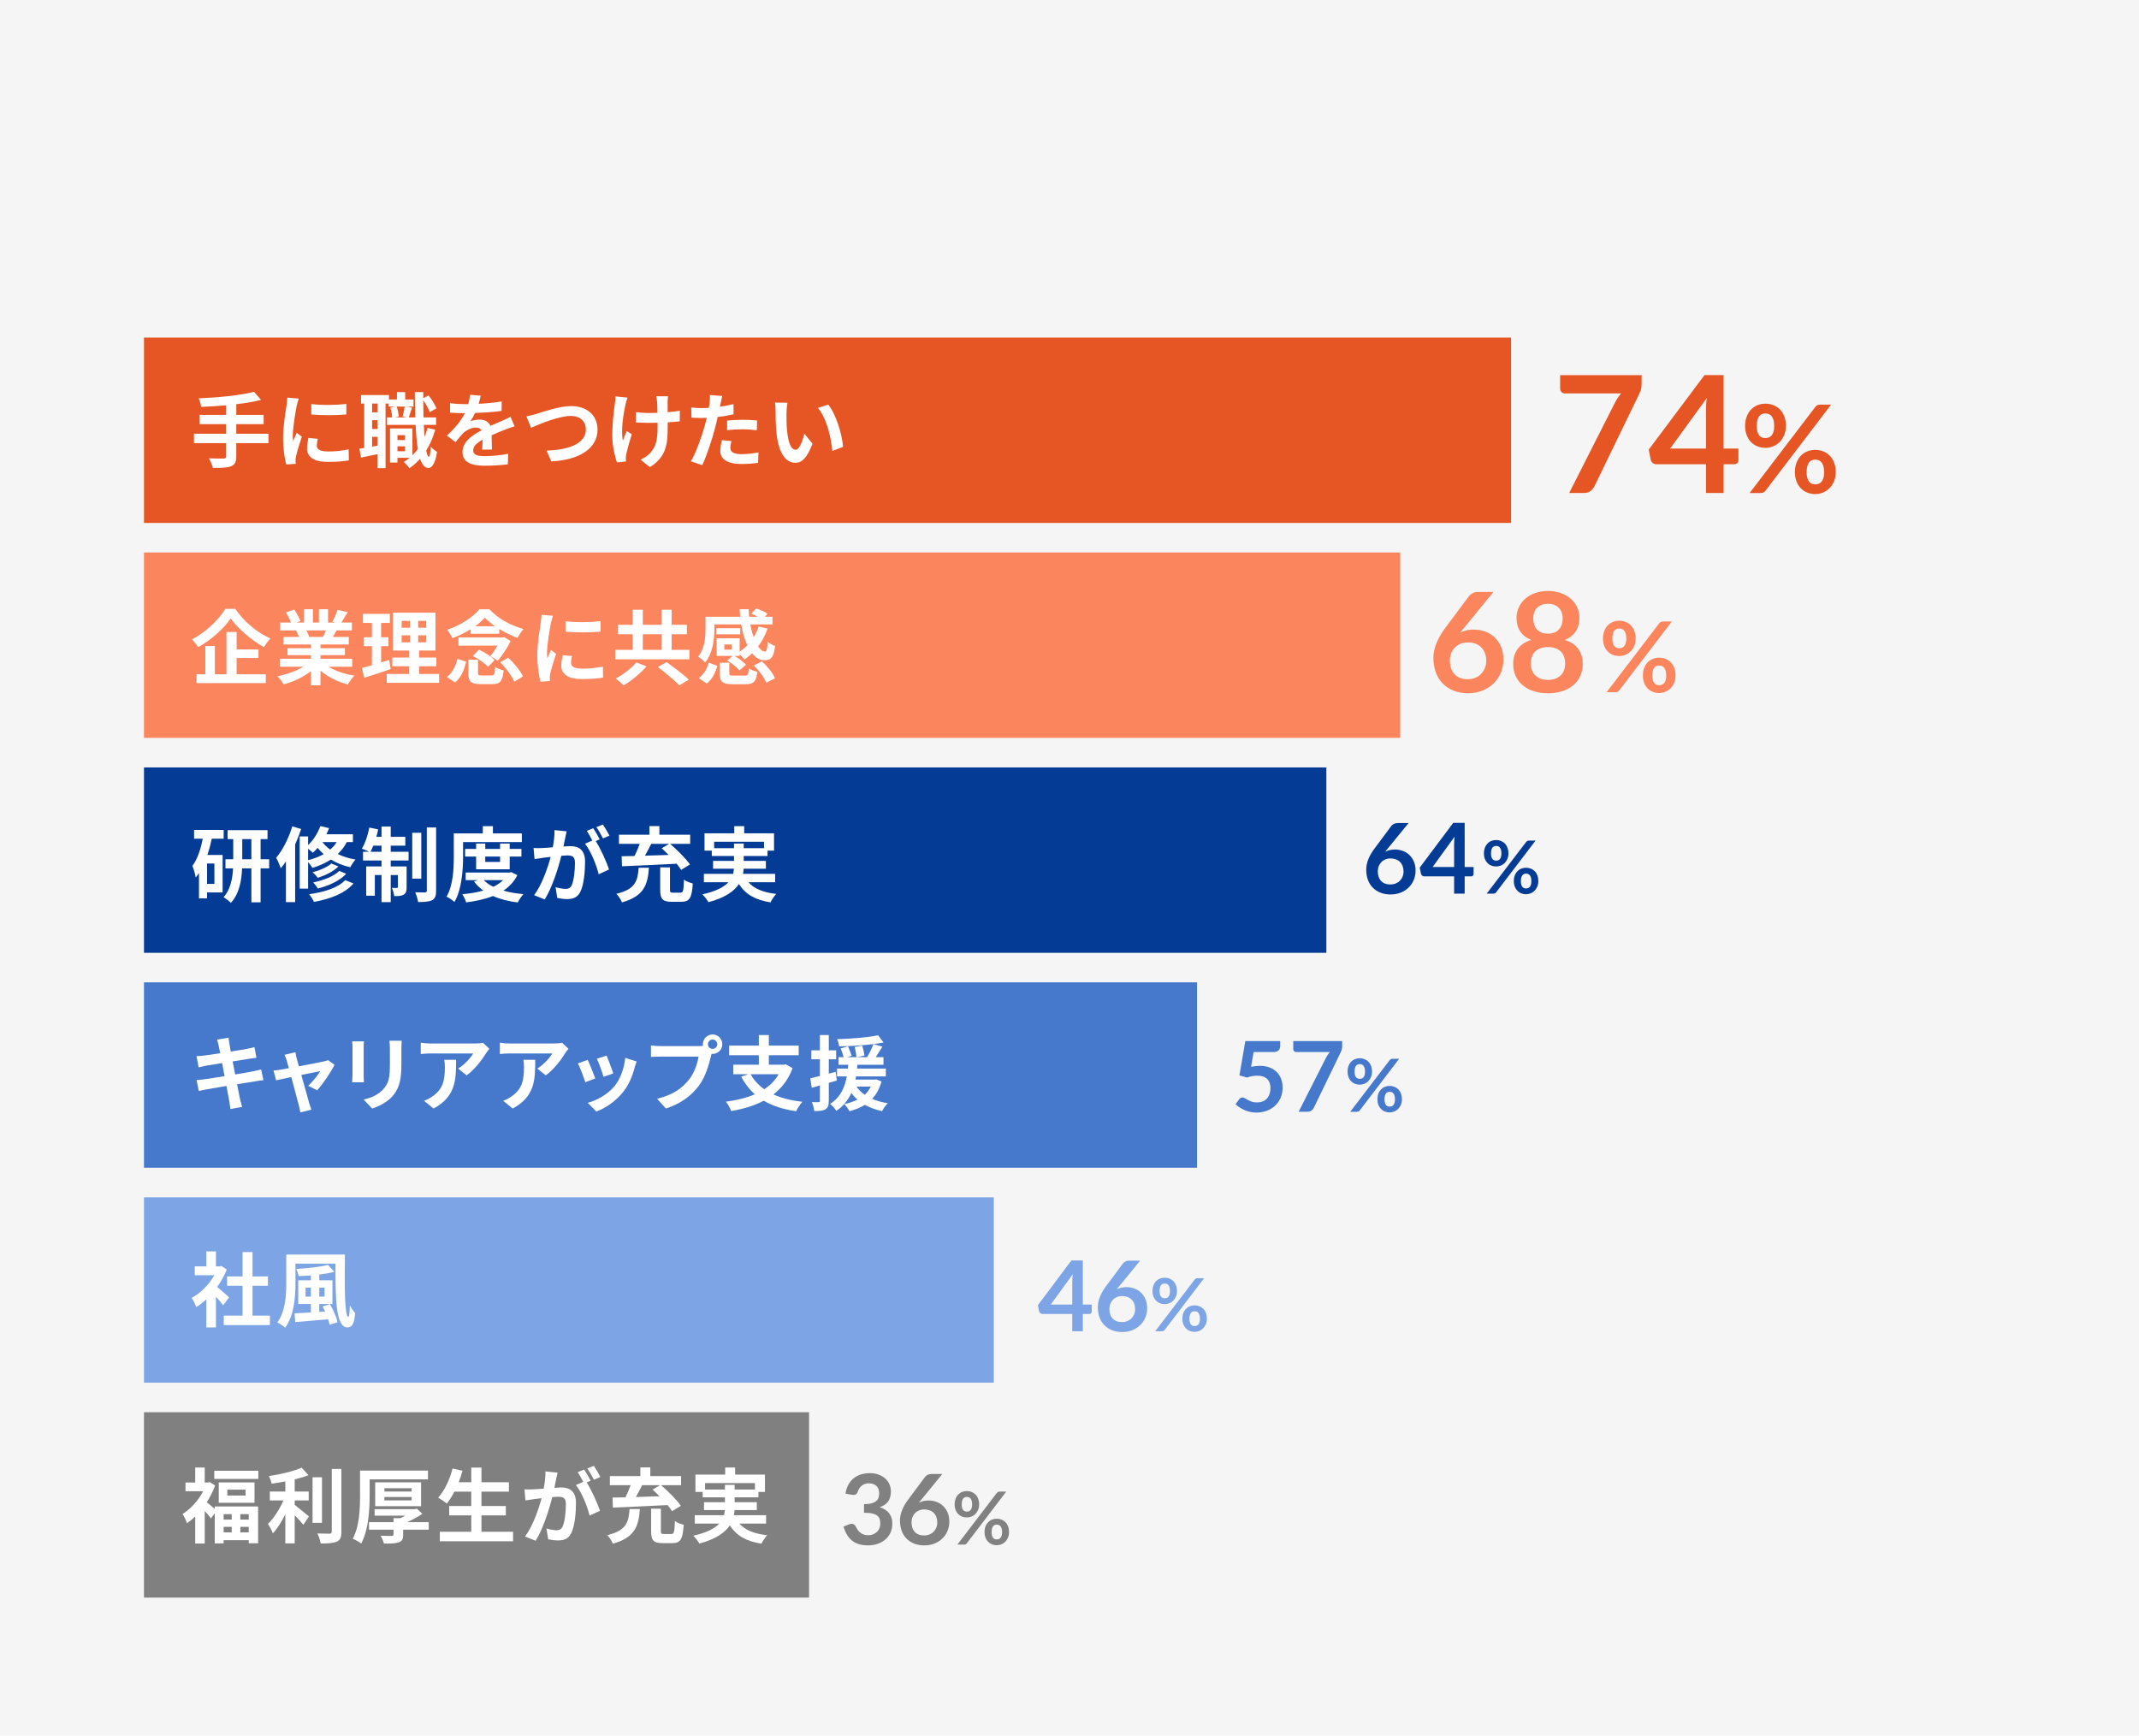 <?xml version="1.0" encoding="UTF-8"?><svg id="_レイヤー_2" xmlns="http://www.w3.org/2000/svg" viewBox="0 0 525 426"><defs><style>.cls-1,.cls-2,.cls-3{isolation:isolate;}.cls-1,.cls-3{opacity:.6;}.cls-1,.cls-4,.cls-5,.cls-6,.cls-7,.cls-8,.cls-9,.cls-10,.cls-11{stroke-width:0px;}.cls-1,.cls-7{fill:#333;}.cls-4{fill:#e65624;}.cls-5{fill:#f5f5f5;}.cls-6{fill:#4679cc;}.cls-8{fill:#fff;}.cls-9{fill:#043b95;}.cls-10{fill:#fb855d;}.cls-11{fill:#7da5e5;}</style></defs><g id="_レイヤー_1-2"><g id="_グループ_1771"><rect id="_長方形_16284" class="cls-5" width="525" height="426"/><rect class="cls-1" x="35.34" y="346.62" width="163.24" height="45.5"/><rect class="cls-11" x="35.34" y="293.87" width="208.58" height="45.5"/><rect class="cls-6" x="35.34" y="241.11" width="258.46" height="45.5"/><rect class="cls-9" x="35.34" y="188.36" width="290.2" height="45.5"/><rect class="cls-10" x="35.34" y="135.6" width="308.33" height="45.5"/><rect class="cls-4" x="35.34" y="82.85" width="335.54" height="45.5"/><g id="_グループ_1689"><g class="cls-2"><g class="cls-2"><path class="cls-4" d="m402.92,92.08v2.14c0,.64-.07,1.16-.21,1.55-.14.39-.28.72-.41.99l-10.94,22.56c-.23.47-.55.86-.96,1.19-.41.33-.97.49-1.68.49h-3.58l11.2-22.1c.47-.91.99-1.69,1.56-2.34h-13.84c-.31,0-.57-.11-.8-.34-.23-.23-.34-.49-.34-.8v-3.34h20Z"/><path class="cls-4" d="m423.04,110.1h3.64v2.86c0,.27-.09.5-.26.69-.17.19-.43.29-.76.29h-2.62v7.06h-4.32v-7.06h-12.2c-.33,0-.63-.1-.88-.31-.25-.21-.41-.46-.48-.77l-.5-2.5,13.7-18.3h4.68v18.04Zm-4.32-9.46c0-.43.01-.89.04-1.38.03-.49.07-1.01.14-1.54l-8.98,12.38h8.8v-9.46Z"/></g><g class="cls-2"><path class="cls-4" d="m438.33,104.56c0,.82-.14,1.56-.41,2.22s-.64,1.22-1.1,1.69-1,.82-1.6,1.07-1.25.38-1.9.38c-.72,0-1.39-.12-2-.38-.61-.25-1.14-.61-1.58-1.07-.45-.46-.79-1.03-1.04-1.69s-.38-1.4-.38-2.22.12-1.6.38-2.28c.25-.68.6-1.25,1.04-1.73.44-.47.97-.83,1.58-1.09.61-.25,1.27-.38,2-.38s1.39.13,2,.38c.61.25,1.15.62,1.6,1.09.45.47.8,1.04,1.05,1.73.25.68.38,1.44.38,2.28Zm7.21-4.67c.12-.15.27-.28.45-.4.18-.12.43-.18.75-.18h2.69l-16.11,21.14c-.12.16-.27.29-.46.4-.19.1-.41.16-.67.16h-2.76l16.11-21.11Zm-10.08,4.67c0-.58-.05-1.06-.17-1.45-.11-.39-.26-.71-.46-.95-.19-.24-.42-.41-.69-.52-.27-.11-.55-.16-.85-.16s-.58.05-.84.16c-.26.1-.48.28-.67.52s-.34.55-.44.95c-.1.39-.16.88-.16,1.45s.05,1.03.16,1.4.25.68.44.91.42.4.67.5c.26.1.54.15.84.15s.58-.05.85-.15.5-.26.69-.5c.2-.23.35-.53.46-.91.11-.38.17-.84.17-1.4Zm15.1,11.34c0,.82-.14,1.56-.41,2.22-.28.66-.64,1.22-1.1,1.69-.46.46-1,.83-1.6,1.08-.61.25-1.25.38-1.91.38-.72,0-1.39-.13-2-.38s-1.14-.62-1.58-1.08c-.44-.46-.79-1.03-1.04-1.69s-.38-1.4-.38-2.22.12-1.6.38-2.28.6-1.25,1.04-1.73c.45-.47.97-.83,1.58-1.09s1.28-.38,2-.38,1.39.13,2,.38c.62.25,1.15.62,1.6,1.09.45.47.8,1.05,1.05,1.73s.38,1.44.38,2.28Zm-2.85,0c0-.58-.06-1.07-.17-1.46-.11-.39-.27-.71-.46-.95s-.43-.41-.69-.52c-.27-.1-.55-.16-.85-.16s-.58.05-.84.16c-.26.11-.48.28-.67.52s-.33.55-.44.95c-.11.39-.17.88-.17,1.46s.05,1.03.17,1.41c.11.38.26.69.44.92.19.23.41.4.67.5.26.1.54.15.84.15s.58-.05.85-.15c.26-.1.5-.26.69-.5.19-.23.35-.53.46-.92.12-.38.17-.85.17-1.41Z"/></g></g><g id="_手に職をつけたい" class="cls-2"><g class="cls-2"><path class="cls-8" d="m65.89,108.77h-7.9v3.26c0,1.42-.36,2.04-1.3,2.42-.96.36-2.4.42-4.44.4-.14-.68-.6-1.72-.98-2.36,1.48.06,3.16.06,3.6.06.46-.02.64-.16.64-.56v-3.22h-7.9v-2.32h7.9v-2.34h-6.54v-2.28h6.54v-2.34c-2.08.18-4.18.3-6.14.38-.06-.62-.36-1.58-.6-2.1,4.82-.2,10.3-.74,13.58-1.6l1.72,1.98c-1.78.46-3.88.8-6.08,1.06v2.62h6.72v2.28h-6.72v2.34h7.9v2.32Z"/><path class="cls-8" d="m72.82,99.61c-.26,1.34-.96,5.34-.96,7.34,0,.38.02.9.08,1.3.3-.68.62-1.38.9-2.04l1.24.98c-.56,1.66-1.22,3.84-1.44,4.9-.06.3-.1.74-.1.94,0,.22.02.54.04.82l-2.32.16c-.4-1.38-.78-3.82-.78-6.54,0-3,.62-6.38.84-7.92.06-.56.18-1.32.2-1.96l2.8.24c-.16.42-.42,1.42-.5,1.78Zm4.94,9.78c0,.88.76,1.42,2.8,1.42,1.78,0,3.26-.16,5.02-.52l.04,2.7c-1.3.24-2.9.38-5.16.38-3.44,0-5.1-1.22-5.1-3.28,0-.78.12-1.58.34-2.6l2.3.22c-.16.66-.24,1.14-.24,1.68Zm7.24-10.24v2.58c-2.46.22-6.08.24-8.6,0v-2.56c2.46.34,6.44.24,8.6-.02Z"/><path class="cls-8" d="m106.83,105.45c-.54,1.92-1.28,3.64-2.22,5.14.18.96.4,1.5.64,1.52.24,0,.4-.92.48-2.5.34.48,1.2,1.1,1.54,1.32-.5,3.24-1.44,3.94-2.12,3.94-.9-.02-1.56-.82-2.04-2.28-.78.9-1.66,1.68-2.62,2.34-.26-.4-.94-1.18-1.36-1.56.5-.3.98-.64,1.42-1h-3v1.16h-1.82v-8.36h5.5v6.58c.48-.46.92-.98,1.32-1.54-.26-1.62-.44-3.62-.54-5.92h-7.02v-1.84h1.26c-.04-.66-.2-1.64-.44-2.38l1.16-.28h-1.58v-.74h-.76v15.84h-1.98v-3.42c-1.42.3-2.84.6-4.04.84l-.4-2.18c.36-.04.76-.1,1.18-.18v-10.9h-.78v-2.08h6.86v1.08h1.96v-1.8h2.02v1.8h2.04v1.74h-1.72l1.36.26c-.3.86-.58,1.76-.8,2.4h1.6c-.06-1.9-.1-4-.12-6.22h2.08v1.5l1.28-.68c.82.98,1.6,2.28,1.94,3.18l-1.64.92c-.28-.8-.92-1.98-1.58-2.92,0,1.48.02,2.88.06,4.22h3.08v1.84h-3c.04,1.06.1,2.04.18,2.94.28-.7.52-1.44.72-2.2l1.9.42Zm-14.18-6.4h-1.32v2.16h1.32v-2.16Zm0,4.08h-1.32v2.16h1.32v-2.16Zm0,6.26v-2.18h-1.32v2.42l1.32-.24Zm4.7-9.6c.3.76.48,1.78.52,2.44l-.9.22h2.86l-1.02-.22c.2-.7.42-1.72.52-2.44h-1.98Zm.2,7.02v1.2h1.84v-1.2h-1.84Zm1.84,3.94v-1.2h-1.84v1.2h1.84Z"/><path class="cls-8" d="m117.48,99.11c1.9-.1,3.9-.28,5.66-.58l-.02,2.32c-1.9.28-4.36.44-6.52.5-.34.74-.74,1.46-1.14,2.04.52-.24,1.6-.4,2.26-.4,1.22,0,2.22.52,2.66,1.54,1.04-.48,1.88-.82,2.7-1.18.78-.34,1.48-.66,2.22-1.04l1,2.32c-.64.18-1.7.58-2.38.84-.9.36-2.04.8-3.26,1.36.02,1.12.06,2.6.08,3.52h-2.4c.06-.6.08-1.56.1-2.44-1.5.86-2.3,1.64-2.3,2.64,0,1.1.94,1.4,2.9,1.4,1.7,0,3.92-.22,5.68-.56l-.08,2.58c-1.32.18-3.78.34-5.66.34-3.14,0-5.46-.76-5.46-3.34s2.4-4.16,4.68-5.34c-.3-.5-.84-.68-1.4-.68-1.12,0-2.36.64-3.12,1.38-.6.6-1.18,1.32-1.86,2.2l-2.14-1.6c2.1-1.94,3.52-3.72,4.42-5.52h-.26c-.82,0-2.28-.04-3.38-.12v-2.34c1.02.16,2.5.24,3.52.24h.96c.22-.8.36-1.58.4-2.3l2.64.22c-.1.5-.24,1.16-.5,2Z"/><path class="cls-8" d="m131.66,101.59c1.54-.48,5.62-1.92,8.54-1.92,3.62,0,6.46,2.08,6.46,5.78,0,4.54-4.32,7.44-11.36,7.8l-1.16-2.66c5.42-.14,9.66-1.7,9.66-5.18,0-1.88-1.3-3.32-3.7-3.32-2.94,0-7.68,2-9.76,2.9l-1.14-2.8c.74-.12,1.74-.4,2.46-.6Z"/><path class="cls-8" d="m153.54,99.21c-.5,2.22-1.2,6.42-.66,8.9.26-.62.62-1.58.96-2.32l1.24.8c-.58,1.72-1.12,3.74-1.36,4.88-.08.3-.12.74-.12.98,0,.2.02.54.04.82l-2.22.22c-.44-1.2-1.14-4-1.14-6.48,0-3.28.4-6.36.64-7.98.1-.56.12-1.24.14-1.74l2.96.3c-.18.48-.38,1.2-.48,1.62Zm10.32-.6v2.56c1.12-.08,2.18-.2,3-.36l-.02,2.6c-.8.1-1.84.18-2.96.24v.84c0,4.72-.36,7.62-4.36,10.16l-2.3-1.82c.76-.34,1.76-.98,2.32-1.6,1.54-1.6,1.86-3.38,1.86-6.76v-.72c-.76.02-1.5.04-2.24.04-.86,0-2.1-.06-3.08-.1v-2.54c.98.14,1.96.22,3.02.22.72,0,1.5-.02,2.26-.04-.02-1.12-.04-2.16-.08-2.7-.04-.5-.14-1.06-.22-1.38h2.9c-.06.44-.08.92-.1,1.36Z"/><path class="cls-8" d="m176.86,99.07c-.04.22-.1.48-.16.76,1.12-.16,2.24-.38,3.34-.64v2.5c-1.2.28-2.56.5-3.9.66-.18.86-.38,1.74-.6,2.56-.72,2.8-2.06,6.88-3.18,9.26l-2.78-.94c1.2-2,2.72-6.2,3.46-9,.14-.54.3-1.1.42-1.68-.46.02-.9.04-1.32.04-.96,0-1.72-.04-2.42-.08l-.06-2.5c1.02.12,1.7.16,2.52.16.58,0,1.18-.02,1.8-.06.08-.44.14-.82.18-1.14.08-.74.12-1.56.06-2.02l3.06.24c-.16.54-.34,1.44-.42,1.88Zm2.4,10.86c0,.88.6,1.54,2.74,1.54,1.34,0,2.72-.16,4.16-.42l-.1,2.56c-1.12.14-2.48.28-4.08.28-3.36,0-5.18-1.16-5.18-3.18,0-.92.2-1.88.36-2.68l2.38.24c-.16.56-.28,1.22-.28,1.66Zm3.04-6.9c1.14,0,2.34.06,3.52.18l-.06,2.4c-1-.12-2.22-.24-3.44-.24-1.36,0-2.6.06-3.86.2v-2.34c1.12-.1,2.56-.2,3.84-.2Z"/><path class="cls-8" d="m193.04,101.29c-.02,1.3,0,2.8.12,4.24.28,2.88.88,4.86,2.14,4.86.94,0,1.74-2.34,2.12-3.94l2,2.44c-1.32,3.48-2.58,4.7-4.18,4.7-2.2,0-4.1-1.98-4.66-7.34-.2-1.84-.22-4.18-.22-5.4,0-.56-.04-1.42-.16-2.04l3.08.04c-.14.72-.24,1.88-.24,2.44Zm13.88,8.38l-2.62,1.02c-.32-3.22-1.38-8.08-3.56-10.56l2.54-.82c1.9,2.3,3.42,7.3,3.64,10.36Z"/></g></g></g><g id="_グループ_1687"><g class="cls-2"><path class="cls-6" d="m314.21,256.79c0,.42-.13.77-.4,1.03-.27.26-.71.4-1.34.4h-4.78l-.62,3.62c.78-.16,1.5-.24,2.15-.24.91,0,1.71.14,2.41.41.69.27,1.27.65,1.75,1.13.47.48.83,1.04,1.07,1.69.24.64.36,1.34.36,2.08,0,.92-.16,1.76-.49,2.52s-.77,1.41-1.35,1.95c-.58.54-1.26.96-2.05,1.25-.79.3-1.65.44-2.57.44-.54,0-1.06-.06-1.55-.17-.49-.11-.95-.26-1.37-.45-.43-.19-.82-.4-1.19-.65s-.69-.5-.98-.77l.91-1.26c.19-.27.45-.41.77-.41.2,0,.4.06.61.19.2.13.44.27.71.42.27.15.59.29.95.42.36.13.8.19,1.31.19.54,0,1.02-.09,1.44-.26s.76-.42,1.04-.74c.28-.32.48-.69.62-1.13.14-.44.21-.91.21-1.42,0-.94-.27-1.68-.82-2.21-.55-.53-1.35-.8-2.42-.8-.84,0-1.68.15-2.53.46l-1.85-.53,1.44-8.42h8.57v1.26Z"/><path class="cls-6" d="m329.42,255.53v1.28c0,.38-.04.69-.13.93-.08.24-.17.43-.25.59l-6.56,13.54c-.14.28-.33.52-.58.71s-.58.29-1.01.29h-2.15l6.72-13.26c.28-.54.59-1.01.94-1.4h-8.3c-.18,0-.34-.07-.48-.2-.14-.14-.2-.3-.2-.48v-2h12Z"/></g><g class="cls-2"><path class="cls-6" d="m336.75,263.02c0,.49-.08.94-.25,1.33-.17.4-.39.73-.66,1.01-.28.28-.6.49-.96.64-.37.15-.75.22-1.14.22-.43,0-.83-.07-1.2-.22-.37-.15-.68-.36-.95-.64-.27-.28-.48-.62-.62-1.01-.15-.4-.23-.84-.23-1.33s.08-.96.23-1.37c.15-.41.36-.75.62-1.03.27-.28.58-.5.95-.65.37-.15.76-.23,1.2-.23s.83.08,1.2.23c.37.15.69.37.96.65.27.28.48.63.63,1.03.15.41.23.86.23,1.37Zm4.33-2.8c.07-.09.16-.17.27-.24.11-.07.26-.11.45-.11h1.61l-9.67,12.68c-.07.1-.16.18-.28.24-.11.06-.24.09-.4.09h-1.66l9.67-12.66Zm-6.05,2.8c0-.35-.03-.64-.1-.87-.07-.23-.16-.42-.27-.57-.12-.14-.25-.25-.41-.31-.16-.06-.33-.09-.51-.09s-.35.03-.5.09c-.16.06-.29.17-.4.31-.11.14-.2.33-.27.57-.06.23-.09.53-.09.87s.03.62.09.84c.06.22.15.41.27.54.11.14.25.24.4.3.16.06.32.09.5.09s.35-.03.51-.09c.16-.06.3-.16.41-.3.12-.14.21-.32.27-.54s.1-.51.1-.84Zm9.06,6.8c0,.49-.08.94-.25,1.33-.17.4-.39.73-.66,1.01-.28.28-.6.5-.96.65-.37.15-.75.23-1.14.23-.43,0-.83-.08-1.2-.23s-.68-.37-.95-.65c-.27-.28-.48-.62-.63-1.01-.15-.4-.22-.84-.22-1.33s.07-.96.22-1.37.36-.75.63-1.04c.27-.28.58-.5.95-.65.37-.15.76-.23,1.2-.23s.83.08,1.2.23c.37.15.69.37.96.65.27.28.48.63.63,1.04.15.41.22.86.22,1.37Zm-1.71,0c0-.35-.03-.64-.1-.87-.07-.23-.16-.42-.28-.57s-.25-.25-.41-.31c-.16-.06-.33-.09-.51-.09s-.35.03-.5.09c-.16.06-.29.17-.4.31-.11.14-.2.33-.26.57-.07.23-.1.52-.1.87s.03.62.1.85c.07.23.15.41.26.55.11.14.25.24.4.3.16.06.32.09.5.09s.35-.03.51-.09c.16-.06.3-.16.41-.3s.21-.32.28-.55c.07-.23.1-.51.1-.85Z"/></g><g id="_資格取得" class="cls-2"><g class="cls-2"><path class="cls-8" d="m53.28,255.16l2.82-.46c.06.4.12,1.08.22,1.56.04.28.16.94.32,1.84,1.7-.28,3.22-.52,3.94-.66.64-.12,1.4-.28,1.88-.42l.48,2.62c-.44.04-1.24.16-1.84.24-.82.14-2.34.38-4,.64.2,1,.4,2.1.62,3.2,1.8-.3,3.44-.58,4.34-.76.78-.16,1.52-.32,2.04-.48l.54,2.64c-.54.04-1.36.18-2.12.3-.96.16-2.58.42-4.34.7.32,1.64.6,2.98.72,3.6.14.6.34,1.32.52,1.96l-2.88.52c-.1-.74-.16-1.44-.28-2.02-.1-.58-.36-1.96-.68-3.64-2.04.34-3.92.66-4.78.82s-1.54.3-2,.42l-.56-2.68c.54-.02,1.44-.14,2.08-.22.92-.12,2.78-.42,4.8-.74-.2-1.08-.42-2.2-.6-3.22-1.76.28-3.3.54-3.92.64-.64.14-1.16.24-1.84.42l-.54-2.76c.64-.02,1.24-.06,1.86-.14.7-.08,2.24-.3,3.96-.58-.16-.84-.3-1.5-.36-1.82-.12-.58-.26-1.04-.4-1.52Z"/><path class="cls-8" d="m72.82,259.78c.14.48.32,1.16.54,1.94,2.54-.48,5.34-1.02,6.12-1.2.36-.06.74-.18,1.02-.32l1.6,1.14c-.84,1.76-2.86,4.76-4.26,6.26l-2.2-1.1c1.02-.92,2.42-2.62,2.96-3.6-.48.08-2.48.5-4.64.94.76,2.76,1.62,5.84,1.92,6.88.12.34.38,1.24.54,1.64l-2.72.68c-.06-.54-.2-1.2-.36-1.76-.3-1.08-1.12-4.2-1.84-6.92-1.68.36-3.14.66-3.74.8l-.62-2.4c.64-.06,1.18-.12,1.84-.24.28-.04,1-.16,1.92-.34-.2-.78-.38-1.42-.52-1.86-.14-.52-.34-1-.56-1.42l2.68-.64c.08.46.2,1,.32,1.52Z"/><path class="cls-8" d="m89.26,257.14v6.76c0,.5.02,1.28.06,1.74h-2.9c.02-.38.1-1.16.1-1.76v-6.74c0-.38-.02-1.08-.08-1.54h2.88c-.04.46-.06.9-.06,1.54Zm9.26.3v3.96c0,4.3-.84,6.16-2.32,7.8-1.32,1.44-3.4,2.42-4.86,2.88l-2.08-2.2c1.98-.46,3.6-1.22,4.8-2.52,1.38-1.5,1.64-3,1.64-6.12v-3.8c0-.8-.04-1.44-.12-2h3.02c-.04.56-.08,1.2-.08,2Z"/><path class="cls-8" d="m119.33,258.46c-.94,1.56-2.84,4.08-4.8,5.48l-2.08-1.66c1.6-.98,3.16-2.74,3.68-3.72h-10.42c-.84,0-1.5.06-2.44.14v-2.78c.76.12,1.6.2,2.44.2h10.78c.56,0,1.66-.06,2.04-.18l1.58,1.48c-.22.26-.6.74-.78,1.04Zm-12.92,13.62l-2.34-1.9c.64-.22,1.36-.56,2.1-1.1,2.54-1.76,3.02-3.88,3.02-7.16,0-.62-.04-1.16-.14-1.8h2.9c0,4.96-.1,9.04-5.54,11.96Z"/><path class="cls-8" d="m138.75,258.46c-.94,1.56-2.84,4.08-4.8,5.48l-2.08-1.66c1.6-.98,3.16-2.74,3.68-3.72h-10.42c-.84,0-1.5.06-2.44.14v-2.78c.76.12,1.6.2,2.44.2h10.78c.56,0,1.66-.06,2.04-.18l1.58,1.48c-.22.26-.6.74-.78,1.04Zm-12.92,13.62l-2.34-1.9c.64-.22,1.36-.56,2.1-1.1,2.54-1.76,3.02-3.88,3.02-7.16,0-.62-.04-1.16-.14-1.8h2.9c0,4.96-.1,9.04-5.54,11.96Z"/><path class="cls-8" d="m146.1,264.7l-2.44.92c-.34-1.08-1.34-3.74-1.82-4.62l2.4-.86c.5,1.02,1.46,3.44,1.86,4.56Zm9.68-2.7c-.52,2.02-1.36,4.1-2.72,5.86-1.86,2.4-4.36,4.08-6.7,4.96l-2.1-2.14c2.2-.58,4.98-2.1,6.64-4.18,1.36-1.7,2.32-4.36,2.56-6.86l2.8.9c-.24.64-.36,1.06-.48,1.46Zm-5.26,1.46l-2.4.84c-.24-.98-1.12-3.4-1.62-4.44l2.38-.78c.38.86,1.36,3.46,1.64,4.38Z"/><path class="cls-8" d="m174.91,253.9c1.3,0,2.38,1.08,2.38,2.4s-1.08,2.38-2.38,2.38c-.08,0-.18,0-.26-.02-.06.22-.1.42-.16.6-.46,1.96-1.32,5.06-3,7.28-1.8,2.4-4.48,4.38-8.04,5.54l-2.18-2.4c3.96-.92,6.22-2.66,7.84-4.7,1.32-1.66,2.08-3.92,2.34-5.64h-9.3c-.92,0-1.88.04-2.38.08v-2.82c.58.08,1.72.16,2.38.16h9.26c.28,0,.72-.02,1.14-.08-.02-.12-.04-.24-.04-.38,0-1.32,1.08-2.4,2.4-2.4Zm0,3.54c.62,0,1.14-.52,1.14-1.14s-.52-1.16-1.14-1.16-1.16.52-1.16,1.16.52,1.14,1.16,1.14Z"/><path class="cls-8" d="m194.53,262.18c-1,2.74-2.64,4.84-4.7,6.44,1.98.9,4.34,1.5,7.1,1.8-.5.56-1.18,1.62-1.52,2.32-3.18-.46-5.82-1.3-7.96-2.58-2.34,1.24-5.06,2.04-7.98,2.54-.22-.64-.84-1.76-1.3-2.3,2.62-.34,5.04-.92,7.1-1.82-1.34-1.18-2.44-2.62-3.36-4.32l1.76-.6h-3.7v-2.34h6.28v-2.32h-7.28v-2.36h7.28v-2.6h2.46v2.6h7.32v2.36h-7.32v2.32h3.74l.42-.08,1.66.94Zm-10.3,1.48c.8,1.46,1.92,2.68,3.36,3.68,1.46-.96,2.66-2.16,3.52-3.68h-6.88Z"/><path class="cls-8" d="m205.4,265.2c-.66.2-1.32.4-1.98.58v4.4c0,1.1-.2,1.7-.8,2.08-.6.38-1.46.46-2.76.44-.06-.58-.32-1.56-.6-2.2.72.04,1.4.04,1.64.02.24,0,.34-.08.34-.34v-3.78l-2,.6-.36-2.34c.68-.14,1.48-.34,2.36-.56v-4.1h-2.1v-2.2h2.1v-3.76h2.18v3.76h1.8v2.2h-1.8v3.52l1.68-.44.3,2.12Zm10.96.24c-.5,1.78-1.26,3.16-2.3,4.26,1.14.5,2.42.86,3.84,1.08-.5.46-1.1,1.34-1.4,1.94-1.58-.34-3-.86-4.22-1.54-1.1.68-2.4,1.2-3.78,1.56-.24-.5-.88-1.38-1.28-1.76,1.2-.24,2.3-.6,3.26-1.1-.58-.46-1.08-1.02-1.52-1.62-.78,1.68-1.92,3.24-3.7,4.4-.32-.56-1-1.32-1.54-1.72,2.64-1.62,3.66-4.18,4.12-6.74h-2.4v-1.92h2.66c.02-.32.04-.64.08-.94h-2.36v-1.86h1.24c-.16-.62-.46-1.5-.72-2.16l1.8-.5c.3.74.72,1.7.9,2.3l-1.12.36h2.3c-.06-.66-.24-1.7-.44-2.52l1.86-.32c.22.78.46,1.8.54,2.42l-1.86.42h2.5c.56-.94,1.2-2.24,1.56-3.22-2.66.34-5.74.52-8.42.56-.04-.52-.28-1.28-.5-1.76,3.5-.12,7.6-.42,10.06-.96l1.34,1.78c-.76.14-1.58.26-2.48.38l2.2.64c-.54.88-1.12,1.8-1.64,2.58h1.9v1.86h-6.4c-.02.32-.04.62-.08.94h7.06v1.92h-7.3c-.06.26-.1.52-.16.78h4.74l.38-.06,1.28.52Zm-6.12,1.26c.5.76,1.16,1.42,2,2,.6-.56,1.12-1.22,1.48-2h-3.48Z"/></g></g></g><g id="_グループ_1688"><g class="cls-2"><path class="cls-10" d="m361.74,154.53c.93,0,1.83.15,2.71.46.88.31,1.65.77,2.32,1.38.67.62,1.21,1.39,1.62,2.3.41.92.61,1.99.61,3.21,0,1.15-.21,2.22-.63,3.22-.42,1-1.01,1.88-1.77,2.63s-1.67,1.34-2.75,1.77c-1.07.43-2.25.65-3.54.65s-2.49-.21-3.54-.63c-1.04-.42-1.93-1-2.67-1.76s-1.3-1.66-1.69-2.72c-.39-1.06-.59-2.24-.59-3.53,0-1.16.23-2.34.71-3.56.47-1.22,1.2-2.48,2.18-3.8l5.86-7.87c.2-.27.5-.5.89-.7s.84-.29,1.35-.29h3.74l-7.29,8.92c-.16.19-.31.37-.45.54-.14.17-.28.35-.42.53.48-.24.99-.42,1.54-.56.55-.14,1.15-.2,1.79-.2Zm-5.88,7.63c0,.68.09,1.3.28,1.86.19.56.46,1.04.83,1.44.37.4.82.71,1.37.93.54.22,1.17.33,1.89.33.67,0,1.28-.11,1.84-.34s1.04-.54,1.44-.95.72-.89.94-1.44.34-1.15.34-1.79c0-.7-.11-1.33-.32-1.9-.22-.56-.52-1.04-.92-1.43-.4-.39-.87-.69-1.43-.89-.56-.2-1.17-.31-1.84-.31s-1.27.11-1.82.34c-.54.23-1.01.54-1.4.94-.39.4-.69.88-.9,1.43-.21.55-.31,1.14-.31,1.78Z"/><path class="cls-10" d="m379.93,170.16c-1.27,0-2.43-.17-3.48-.51s-1.95-.82-2.69-1.44c-.75-.62-1.33-1.38-1.74-2.26-.41-.88-.62-1.87-.62-2.96,0-1.45.36-2.68,1.07-3.68.71-1,1.82-1.75,3.33-2.24-1.2-.5-2.1-1.21-2.69-2.12-.6-.92-.89-2.02-.89-3.31,0-.93.19-1.8.57-2.6.38-.8.91-1.5,1.59-2.1.68-.59,1.49-1.06,2.44-1.39.95-.33,1.99-.5,3.12-.5s2.17.17,3.12.5,1.76.8,2.44,1.39c.68.6,1.21,1.29,1.59,2.1.38.81.57,1.67.57,2.6,0,1.29-.3,2.4-.9,3.31s-1.5,1.63-2.69,2.12c1.51.49,2.62,1.23,3.33,2.24.71,1,1.07,2.23,1.07,3.68,0,1.09-.21,2.07-.62,2.96-.41.88-.99,1.64-1.74,2.26-.75.62-1.65,1.1-2.69,1.44s-2.21.51-3.48.51Zm0-3.28c.69,0,1.3-.1,1.82-.3.52-.2.96-.47,1.32-.82s.63-.77.81-1.26c.18-.49.27-1.01.27-1.58,0-1.35-.37-2.37-1.12-3.06-.75-.69-1.78-1.04-3.09-1.04s-2.35.35-3.09,1.04c-.75.69-1.12,1.71-1.12,3.06,0,.57.09,1.09.27,1.58.18.49.45.91.81,1.26s.8.63,1.32.82c.52.2,1.13.3,1.82.3Zm0-11.36c.68,0,1.25-.11,1.72-.32.46-.21.84-.5,1.12-.86.28-.36.48-.76.6-1.22.12-.46.18-.93.18-1.42s-.07-.91-.22-1.33c-.15-.42-.37-.79-.66-1.11-.29-.32-.67-.58-1.12-.77-.45-.19-.99-.29-1.62-.29s-1.16.1-1.61.29c-.45.19-.83.45-1.13.77-.3.32-.52.69-.66,1.11-.14.42-.21.86-.21,1.33,0,.49.06.96.18,1.42s.32.87.6,1.22c.28.36.66.64,1.12.86.46.22,1.04.32,1.72.32Z"/><path class="cls-10" d="m401.45,156.73c0,.66-.11,1.25-.33,1.78-.22.53-.51.98-.88,1.35-.37.37-.8.66-1.28.86s-1,.3-1.52.3c-.58,0-1.11-.1-1.6-.3-.49-.2-.91-.49-1.27-.86-.36-.37-.63-.82-.83-1.35-.2-.53-.3-1.12-.3-1.78s.1-1.28.3-1.82c.2-.54.48-1,.83-1.38.36-.38.78-.67,1.27-.87.49-.2,1.02-.31,1.6-.31s1.11.1,1.6.31c.49.2.92.49,1.28.87.36.38.64.84.84,1.38.2.54.3,1.15.3,1.82Zm5.77-3.73c.1-.12.22-.23.36-.32s.34-.14.6-.14h2.15l-12.89,16.91c-.1.13-.22.23-.37.32s-.33.13-.53.13h-2.21l12.89-16.88Zm-8.06,3.73c0-.46-.04-.85-.13-1.16-.09-.31-.21-.56-.37-.76-.16-.19-.34-.33-.55-.41s-.44-.13-.68-.13-.46.04-.67.13c-.21.08-.39.22-.54.41-.15.19-.27.44-.35.76-.08.31-.13.7-.13,1.16s.04.82.13,1.12.2.54.35.73c.15.18.33.32.54.4.21.08.43.12.67.12s.47-.04.68-.12.4-.21.55-.4c.16-.18.28-.43.37-.73.09-.3.13-.67.13-1.12Zm12.08,9.07c0,.66-.11,1.25-.33,1.78-.22.53-.51.98-.88,1.35-.37.37-.8.66-1.28.86s-1,.31-1.52.31c-.58,0-1.11-.1-1.6-.31-.49-.2-.91-.49-1.27-.86-.36-.37-.63-.82-.83-1.35-.2-.53-.3-1.12-.3-1.78s.1-1.28.3-1.82c.2-.54.48-1,.83-1.38.36-.38.78-.67,1.27-.87.49-.2,1.02-.31,1.6-.31s1.11.1,1.6.31c.49.2.92.49,1.28.87s.64.84.84,1.38c.2.54.3,1.15.3,1.82Zm-2.28,0c0-.46-.05-.85-.14-1.16-.09-.31-.22-.56-.37-.76s-.34-.33-.55-.41c-.21-.08-.44-.13-.68-.13s-.46.04-.67.13c-.21.08-.39.22-.53.41s-.27.44-.35.76c-.09.31-.13.7-.13,1.16s.04.82.13,1.13c.09.3.21.55.35.73.15.18.33.32.53.4.21.08.43.12.67.12s.47-.04.68-.12c.21-.08.4-.21.55-.4.16-.18.28-.43.37-.73.09-.3.14-.68.14-1.13Z"/></g><g id="_企業理念に共感" class="cls-2"><g class="cls-2"><path class="cls-8" d="m57.74,149.44c2.16,3.16,5.44,5.88,8.64,7.26-.6.62-1.14,1.4-1.6,2.14-3.1-1.72-6.44-4.6-8.16-7.06-1.62,2.44-4.7,5.22-8,7.08-.3-.54-.98-1.42-1.5-1.92,3.46-1.78,6.68-4.96,8.18-7.5h2.44Zm.34,16.06h7.16v2.16h-17.02v-2.16h2.18v-6.94h2.34v6.94h2.84v-10.38h2.5v4.28h5.36v2.1h-5.36v4Z"/><path class="cls-8" d="m80.64,163.65c1.7,1.04,4.02,1.82,6.34,2.18-.54.52-1.24,1.52-1.6,2.16-2.46-.62-4.88-1.82-6.72-3.38v3.6h-2.34v-3.48c-1.86,1.46-4.32,2.62-6.7,3.24-.34-.58-1.02-1.5-1.52-1.98,2.24-.46,4.6-1.3,6.32-2.34h-5.74v-1.96h7.64v-.88h-5.76v-1.72h5.76v-.9h-6.76v-1.86h3.8c-.16-.5-.42-1.1-.68-1.56l.24-.04h-4.18v-1.94h2.68c-.28-.76-.8-1.72-1.24-2.48l2.04-.7c.58.86,1.24,2.04,1.52,2.82l-.98.36h1.82v-3.26h2.22v3.26h1.48v-3.26h2.24v3.26h1.78l-.72-.22c.48-.82.98-2.02,1.26-2.9l2.5.6c-.56.92-1.1,1.82-1.56,2.52h2.6v1.94h-3.76c-.32.58-.64,1.12-.94,1.6h3.92v1.86h-6.94v.9h6v1.72h-6v.88h7.78v1.96h-5.8Zm-5.44-8.92c.28.52.54,1.12.68,1.54l-.34.06h3.74c.24-.48.48-1.06.7-1.6h-4.78Z"/><path class="cls-8" d="m95.9,164.21c-2.2.78-4.6,1.54-6.52,2.16l-.54-2.42c.7-.18,1.52-.4,2.44-.66v-4.7h-2.02v-2.18h2.02v-3.52h-2.2v-2.22h6.6v2.22h-2.14v3.52h1.8v2.18h-1.8v4c.66-.2,1.32-.4,1.96-.62l.4,2.24Zm11.88,1.22v2.16h-12.86v-2.16h5.52v-1.9h-4.14v-2.14h4.14v-1.72h-4v-9.3h10.44v9.3h-4.02v1.72h4.24v2.14h-4.24v1.9h4.92Zm-9.2-11.36h2.06v-1.68h-2.06v1.68Zm0,3.58h2.06v-1.72h-2.06v1.72Zm6.04-5.26h-1.98v1.68h1.98v-1.68Zm0,3.54h-1.98v1.72h1.98v-1.72Z"/><path class="cls-8" d="m109.7,166.17c1.32-1.02,2.18-2.72,2.58-4.46l2.14.68c-.46,1.94-1.24,3.9-2.72,5.12l-2-1.34Zm5.82-11.72c-1.38.86-2.94,1.62-4.48,2.2-.28-.6-.84-1.52-1.32-2.06,3.24-1.06,6.38-3.12,7.94-5.04h2.46c2.2,2.34,5.3,4,8.36,4.84-.54.62-1.08,1.48-1.46,2.18-1.42-.52-3.02-1.3-4.48-2.18v1.16h-7.02v-1.1Zm9.8,2.9c-.72,1.54-2.06,3.52-3.14,4.82-.46-.36-1.28-.86-1.84-1.12.62-.72,1.24-1.68,1.74-2.58h-9.56v-2h10.84l.38-.1,1.58.98Zm-4.72,8.44c.7,0,.84-.26.92-2.12.46.38,1.46.74,2.1.88-.28,2.68-.9,3.36-2.8,3.36h-2.86c-2.42,0-3-.66-3-2.74v-3.24h2.36v3.22c0,.56.14.64.92.64h2.36Zm-3.06-6.34c1.38.62,3.04,1.68,3.86,2.56l-1.62,1.68c-.72-.86-2.36-2-3.74-2.68l1.5-1.56Zm3.96-5.74c-.98-.68-1.84-1.4-2.5-2.1-.62.7-1.44,1.42-2.38,2.1h4.88Zm3.22,7.7c1.44,1.34,3.02,3.2,3.62,4.62l-2.12,1.32c-.52-1.38-2.02-3.36-3.46-4.78l1.96-1.16Z"/><path class="cls-8" d="m135.22,152.92c-.26,1.34-.96,5.34-.96,7.34,0,.38.02.9.08,1.3.3-.68.62-1.38.9-2.04l1.24.98c-.56,1.66-1.22,3.84-1.44,4.9-.06.3-.1.74-.1.94,0,.22.02.54.04.82l-2.32.16c-.4-1.38-.78-3.82-.78-6.54,0-3,.62-6.38.84-7.92.06-.56.18-1.32.2-1.96l2.8.24c-.16.42-.42,1.42-.5,1.78Zm4.94,9.78c0,.88.76,1.42,2.8,1.42,1.78,0,3.26-.16,5.02-.52l.04,2.7c-1.3.24-2.9.38-5.16.38-3.44,0-5.1-1.22-5.1-3.28,0-.78.12-1.58.34-2.6l2.3.22c-.16.66-.24,1.14-.24,1.68Zm7.24-10.24v2.58c-2.46.22-6.08.24-8.6,0v-2.56c2.46.34,6.44.24,8.6-.02Z"/><path class="cls-8" d="m169.21,159.5v2.32h-18.22v-2.32h4.3v-3.84h-3.6v-2.3h3.6v-3.7h2.48v3.7h4.6v-3.7h2.48v3.7h3.74v2.3h-3.74v3.84h4.36Zm-10.52,4.06c-1.5,1.72-3.7,3.52-5.62,4.66-.52-.52-1.4-1.28-1.96-1.66,1.88-1,4-2.64,5.06-3.98l2.52.98Zm-.92-4.06h4.6v-3.84h-4.6v3.84Zm5.86,3.02c1.7,1.22,4.18,3.08,5.44,4.3l-2.36,1.4c-1.1-1.22-3.48-3.16-5.26-4.52l2.18-1.18Z"/><path class="cls-8" d="m175.34,154.42c0,2.46-.38,5.94-2.28,8.2-.34-.42-1.26-1.2-1.72-1.44,1.64-1.98,1.82-4.78,1.82-6.8v-3h8.5c-.06-.62-.1-1.24-.12-1.86h2.22c.02.62.06,1.26.12,1.86h2.14c-.52-.28-1.1-.54-1.62-.74l1.18-1.3c.94.28,2.16.82,2.78,1.32l-.6.72h1.84v1.88h-5.44c.2,1.14.5,2.2.82,3.14.5-.82.92-1.7,1.22-2.64l2.2.52c-.56,1.62-1.36,3.08-2.32,4.38.54.8,1.1,1.26,1.66,1.26.44-.02.6-.68.7-2.4.5.44,1.24.86,1.8,1.04-.34,2.84-1.04,3.5-2.62,3.5-1.14,0-2.16-.64-3.02-1.72-.6.58-1.22,1.1-1.88,1.54-.24-.34-.74-.86-1.18-1.26v.36h-1.28c1.06.58,2.24,1.48,2.84,2.18l-1.64,1.4c-.58-.76-1.88-1.78-2.98-2.44l1.36-1.14h-3.96v-4.32h5.66v3.28c.68-.44,1.3-.96,1.88-1.54-.66-1.44-1.18-3.2-1.5-5.14h-6.58v1.16Zm-3.82,12.04c1.18-.92,2.04-2.34,2.44-3.82l2.12.76c-.46,1.66-1.24,3.32-2.6,4.38l-1.96-1.32Zm10.16-10.76h-5.88v-1.52h5.88v1.52Zm1.12,10.12c.76,0,.9-.2,1-1.78.44.36,1.46.7,2.08.84-.26,2.46-.92,3.06-2.86,3.06h-3.2c-2.58,0-3.18-.64-3.18-2.7v-2.58h2.36v2.56c0,.54.16.6,1.08.6h2.72Zm-3.2-7.64h-1.82v1.26h1.82v-1.26Zm7.42,4.16c1.3,1.18,2.68,2.86,3.2,4.16l-2.16,1.08c-.44-1.22-1.74-2.98-3.04-4.24l2-1Z"/></g></g></g><g id="_グループ_1685" class="cls-3"><g class="cls-2"><path class="cls-7" d="m213.42,361.57c.8,0,1.52.11,2.17.34.64.23,1.19.54,1.65.95s.81.88,1.05,1.42c.24.54.37,1.13.37,1.76,0,.55-.06,1.04-.19,1.46s-.3.79-.54,1.1c-.24.31-.52.58-.86.79-.34.22-.73.4-1.16.54,1.04.33,1.82.83,2.33,1.5.51.67.77,1.52.77,2.53,0,.86-.16,1.63-.48,2.29-.32.67-.75,1.22-1.3,1.67-.54.45-1.17.79-1.89,1.03-.72.23-1.47.35-2.27.35-.87,0-1.63-.1-2.28-.3-.65-.2-1.21-.5-1.69-.89-.48-.39-.89-.87-1.22-1.44-.34-.57-.62-1.22-.86-1.97l1.31-.54c.22-.1.45-.14.68-.14.21,0,.39.04.56.13s.29.22.38.38c.14.28.3.56.47.83.17.27.38.51.62.73.24.21.52.38.85.52.32.13.71.2,1.16.2.5,0,.94-.08,1.32-.25s.69-.38.94-.64c.25-.26.44-.56.56-.88.12-.32.19-.65.19-.98,0-.42-.04-.79-.13-1.13-.09-.34-.27-.63-.55-.87-.28-.24-.68-.43-1.21-.56-.52-.14-1.23-.2-2.11-.2v-2.12c.73,0,1.33-.06,1.81-.19s.86-.31,1.15-.53c.28-.23.48-.5.59-.82.11-.32.17-.67.17-1.06,0-.82-.22-1.45-.67-1.87-.45-.42-1.06-.63-1.84-.63-.7,0-1.29.19-1.75.56-.46.37-.79.85-.97,1.43-.1.3-.23.52-.4.65s-.39.2-.66.2c-.13,0-.26-.01-.41-.04l-1.56-.27c.12-.83.35-1.56.7-2.19.34-.63.77-1.15,1.29-1.57.52-.42,1.11-.74,1.78-.95.67-.21,1.39-.32,2.15-.32Z"/><path class="cls-7" d="m227.88,368.28c.66,0,1.29.11,1.91.32.62.22,1.17.54,1.64.98.47.44.85.98,1.14,1.63.29.65.43,1.4.43,2.27,0,.81-.15,1.57-.44,2.27-.3.71-.71,1.33-1.25,1.85-.54.53-1.18.94-1.94,1.25-.76.3-1.59.46-2.5.46s-1.76-.15-2.5-.44c-.74-.3-1.36-.71-1.88-1.24s-.92-1.17-1.19-1.92-.41-1.58-.41-2.49c0-.82.17-1.65.5-2.51s.85-1.75,1.54-2.68l4.14-5.56c.14-.19.35-.36.63-.49.28-.14.59-.2.95-.2h2.64l-5.15,6.3c-.11.14-.22.26-.32.38s-.2.24-.29.37c.34-.17.7-.3,1.09-.4.39-.1.81-.14,1.27-.14Zm-4.15,5.39c0,.48.07.92.2,1.31.13.4.33.73.59,1.01.26.28.58.5.97.65.38.16.83.23,1.33.23.47,0,.91-.08,1.3-.24s.74-.38,1.02-.67c.28-.29.51-.63.67-1.01.16-.39.24-.81.24-1.27,0-.5-.08-.94-.23-1.34-.15-.4-.37-.73-.65-1.01-.28-.28-.62-.49-1.01-.63-.39-.14-.82-.22-1.3-.22s-.9.08-1.28.24c-.38.16-.71.38-.99.67s-.49.62-.64,1.01c-.15.39-.22.81-.22,1.25Z"/></g><g class="cls-2"><path class="cls-7" d="m240.32,369.25c0,.49-.08.94-.25,1.33-.17.4-.39.73-.66,1.01s-.6.49-.96.64c-.37.15-.75.22-1.14.22-.43,0-.83-.07-1.2-.22-.37-.15-.68-.36-.95-.64s-.48-.62-.63-1.01c-.15-.4-.23-.84-.23-1.33s.08-.96.23-1.37c.15-.41.36-.75.63-1.03.27-.28.58-.5.95-.65.37-.15.76-.23,1.2-.23s.83.08,1.2.23c.37.15.69.37.96.65.27.28.48.63.63,1.03.15.41.23.86.23,1.37Zm4.33-2.8c.07-.09.16-.17.27-.24.11-.07.26-.11.45-.11h1.61l-9.67,12.68c-.07.1-.16.18-.27.24-.11.06-.24.09-.4.09h-1.66l9.67-12.66Zm-6.05,2.8c0-.35-.03-.64-.1-.87-.07-.23-.16-.42-.27-.57-.12-.14-.25-.25-.41-.31-.16-.06-.33-.09-.51-.09s-.35.03-.5.09c-.16.06-.29.17-.4.31-.11.14-.2.33-.27.57-.06.23-.09.53-.09.87s.03.62.09.84.15.41.27.54c.11.14.25.24.4.3.16.06.32.09.5.09s.35-.03.51-.09c.16-.06.3-.16.41-.3.12-.14.21-.32.27-.54.07-.22.1-.51.1-.84Zm9.06,6.8c0,.49-.08.94-.25,1.33-.17.4-.39.73-.66,1.01-.28.28-.6.5-.96.65-.37.15-.75.23-1.14.23-.43,0-.83-.08-1.2-.23-.37-.15-.68-.37-.95-.65-.27-.28-.48-.62-.63-1.01-.15-.4-.23-.84-.23-1.33s.07-.96.23-1.37c.15-.41.36-.75.63-1.04.27-.28.58-.5.95-.65.37-.15.77-.23,1.2-.23s.83.08,1.2.23c.37.15.69.37.96.65s.48.63.63,1.04c.15.41.22.86.22,1.37Zm-1.71,0c0-.35-.03-.64-.1-.87-.07-.23-.16-.42-.28-.57s-.25-.25-.41-.31c-.16-.06-.33-.09-.51-.09s-.35.03-.5.09c-.16.06-.29.17-.4.31-.11.14-.2.33-.27.57-.07.23-.1.52-.1.87s.03.62.1.85c.07.23.15.41.27.55.11.14.24.24.4.3.16.06.32.09.5.09s.35-.03.51-.09c.16-.06.3-.16.41-.3s.21-.32.28-.55c.07-.23.1-.51.1-.85Z"/></g></g><g class="cls-2"><path class="cls-11" d="m265.78,320.2h2.18v1.72c0,.16-.05.3-.16.41-.1.12-.26.17-.46.17h-1.57v4.24h-2.59v-4.24h-7.32c-.2,0-.38-.06-.53-.19-.15-.12-.25-.28-.29-.46l-.3-1.5,8.22-10.98h2.81v10.82Zm-2.59-5.68c0-.26,0-.53.02-.83s.04-.6.08-.92l-5.39,7.43h5.28v-5.68Z"/><path class="cls-11" d="m276.44,315.91c.66,0,1.29.11,1.91.32.62.22,1.17.54,1.64.98.47.44.85.98,1.14,1.63.29.65.43,1.4.43,2.27,0,.81-.15,1.57-.44,2.27-.3.71-.71,1.33-1.25,1.85-.54.53-1.18.94-1.94,1.25-.76.3-1.59.46-2.5.46s-1.76-.15-2.5-.44c-.74-.3-1.36-.71-1.88-1.24s-.92-1.17-1.19-1.92-.41-1.58-.41-2.49c0-.82.17-1.65.5-2.51s.85-1.75,1.54-2.68l4.14-5.56c.14-.19.35-.36.63-.49.28-.14.59-.2.95-.2h2.64l-5.15,6.3c-.11.14-.22.26-.32.38s-.2.24-.29.37c.34-.17.7-.3,1.09-.4.39-.1.81-.14,1.27-.14Zm-4.15,5.39c0,.48.07.92.2,1.31.13.4.33.73.59,1.01.26.28.58.5.97.65.38.16.83.23,1.33.23.47,0,.91-.08,1.3-.24s.74-.38,1.02-.67c.28-.29.51-.63.67-1.01.16-.39.24-.81.24-1.27,0-.5-.08-.94-.23-1.34-.15-.4-.37-.73-.65-1.01-.28-.28-.62-.49-1.01-.63-.39-.14-.82-.22-1.3-.22s-.9.08-1.28.24c-.38.16-.71.38-.99.67s-.49.62-.64,1.01c-.15.39-.22.81-.22,1.25Z"/></g><g class="cls-2"><path class="cls-11" d="m288.88,316.88c0,.49-.08.94-.25,1.33-.17.4-.39.73-.66,1.01s-.6.49-.96.64c-.37.15-.75.22-1.14.22-.43,0-.83-.07-1.2-.22-.37-.15-.68-.36-.95-.64s-.48-.62-.63-1.01c-.15-.4-.23-.84-.23-1.33s.08-.96.23-1.37c.15-.41.36-.75.63-1.03.27-.28.58-.5.95-.65.37-.15.76-.23,1.2-.23s.83.08,1.2.23c.37.15.69.37.96.65.27.28.48.63.63,1.03.15.41.23.86.23,1.37Zm4.33-2.8c.07-.09.16-.17.27-.24.11-.07.26-.11.45-.11h1.61l-9.67,12.68c-.07.1-.16.18-.27.24-.11.06-.24.09-.4.09h-1.66l9.67-12.66Zm-6.05,2.8c0-.35-.03-.64-.1-.87-.07-.23-.16-.42-.27-.57-.12-.14-.25-.25-.41-.31-.16-.06-.33-.09-.51-.09s-.35.03-.5.09c-.16.06-.29.17-.4.31-.11.14-.2.33-.27.57-.06.23-.09.53-.09.87s.03.62.09.84.15.41.27.54c.11.14.25.24.4.3.16.06.32.09.5.09s.35-.03.51-.09c.16-.06.3-.16.41-.3.12-.14.21-.32.27-.54.07-.22.1-.51.1-.84Zm9.06,6.8c0,.49-.08.94-.25,1.33-.17.4-.39.73-.66,1.01-.28.28-.6.5-.96.65-.37.15-.75.23-1.14.23-.43,0-.83-.08-1.2-.23-.37-.15-.68-.37-.95-.65-.27-.28-.48-.62-.63-1.01-.15-.4-.23-.84-.23-1.33s.07-.96.23-1.37c.15-.41.36-.75.63-1.04.27-.28.58-.5.95-.65.37-.15.77-.23,1.2-.23s.83.08,1.2.23c.37.15.69.37.96.65s.48.63.63,1.04c.15.41.22.86.22,1.37Zm-1.71,0c0-.35-.03-.64-.1-.87-.07-.23-.16-.42-.28-.57s-.25-.25-.41-.31c-.16-.06-.33-.09-.51-.09s-.35.03-.5.09c-.16.06-.29.17-.4.31-.11.14-.2.33-.27.57-.07.23-.1.52-.1.87s.03.62.1.85c.07.23.15.41.27.55.11.14.24.24.4.3.16.06.32.09.5.09s.35-.03.51-.09c.16-.06.3-.16.41-.3s.21-.32.28-.55c.07-.23.1-.51.1-.85Z"/></g><g id="_グループ_1684"><g id="_勤務地_関東一都三県_"><g class="cls-2"><path class="cls-8" d="m54.78,320.37c-.42-.56-1.1-1.36-1.78-2.1v7.54h-2.36v-6.9c-.8.74-1.64,1.4-2.48,1.92-.2-.64-.76-1.8-1.12-2.26,2.18-1.18,4.28-3.28,5.58-5.58h-4.82v-2.16h2.84v-3.68h2.36v3.68h.9l.42-.1,1.34.86c-.6,1.52-1.4,2.96-2.36,4.28.96.78,2.5,2.16,2.92,2.56l-1.44,1.94Zm11.46,2.54v2.32h-11.32v-2.32h4.62v-7.32h-3.8v-2.3h3.8v-5.98h2.44v5.98h3.78v2.3h-3.78v7.32h4.26Z"/><path class="cls-8" d="m84.66,307.93c-.1,7.86-.1,15.3.86,15.3.18,0,.32-1.22.34-2.8.38.64.9,1.42,1.32,1.86-.22,2.42-.68,3.52-1.9,3.52-2.9,0-2.94-7.14-2.94-15.66h-9.82v4.74c0,3.32-.32,8.06-2.54,10.98-.4-.4-1.38-1.04-1.92-1.28,2.02-2.7,2.2-6.7,2.2-9.7v-6.96h14.4Zm-3.68,12.16c.82,1.38,1.62,3.22,1.86,4.44l-1.94.64c-.08-.4-.2-.86-.36-1.36-2.9.26-5.88.5-8.08.68l-.16-2.14c1.1-.04,2.48-.12,4-.22v-2.08h-3.1v-5.8h3.1v-1.22c-1.02.1-2.04.14-3,.18-.08-.48-.36-1.3-.58-1.76,2.76-.16,5.9-.48,7.78-1l1.56,1.7c-1.08.3-2.36.52-3.7.68v1.42h3.24v5.8h-3.24v1.96l1.44-.1c-.2-.44-.4-.86-.62-1.24l1.8-.58Zm-4.68-1.84v-2.2h-1.3v2.2h1.3Zm2.06-2.2v2.2h1.3v-2.2h-1.3Z"/></g></g></g></g><g id="_グループ_1686"><g class="cls-2"><path class="cls-9" d="m342.32,208.5c.66,0,1.29.11,1.91.32.62.21,1.17.54,1.64.98.47.44.85.98,1.14,1.63s.43,1.4.43,2.27c0,.81-.15,1.57-.44,2.27-.3.71-.71,1.33-1.25,1.86-.54.53-1.18.94-1.94,1.25-.76.3-1.59.46-2.5.46s-1.76-.15-2.5-.44c-.74-.3-1.36-.71-1.88-1.24-.52-.53-.92-1.17-1.19-1.92s-.41-1.58-.41-2.49c0-.82.17-1.65.5-2.51.33-.86.85-1.75,1.54-2.68l4.14-5.56c.14-.19.35-.36.63-.49s.59-.2.95-.2h2.64l-5.15,6.3c-.11.14-.22.26-.32.38-.1.12-.2.24-.29.37.34-.17.7-.3,1.09-.4.39-.1.81-.14,1.27-.14Zm-4.15,5.39c0,.48.07.92.2,1.31s.33.73.59,1.01c.26.28.58.5.97.65.38.16.83.23,1.33.23.47,0,.91-.08,1.3-.24s.74-.38,1.02-.67c.28-.29.51-.62.67-1.01s.24-.81.24-1.27c0-.5-.08-.94-.23-1.34-.15-.4-.37-.73-.65-1.01-.28-.28-.62-.49-1.01-.63s-.82-.22-1.3-.22-.9.08-1.28.24c-.38.16-.71.38-.99.67-.28.29-.49.62-.64,1.01-.15.39-.22.81-.22,1.25Z"/><path class="cls-9" d="m359.5,212.8h2.18v1.72c0,.16-.05.3-.16.41s-.26.17-.46.17h-1.57v4.24h-2.59v-4.24h-7.32c-.2,0-.38-.06-.53-.19-.15-.12-.25-.28-.29-.46l-.3-1.5,8.22-10.98h2.81v10.82Zm-2.59-5.68c0-.26,0-.53.02-.83.02-.29.04-.6.08-.92l-5.39,7.43h5.28v-5.68Z"/></g><path class="cls-9" d="m370.23,209.47c0,.49-.08.94-.25,1.33-.17.4-.39.73-.66,1.01s-.6.49-.96.64c-.37.15-.75.22-1.14.22-.43,0-.83-.07-1.2-.22-.37-.15-.68-.36-.95-.64s-.48-.62-.63-1.01c-.15-.39-.23-.84-.23-1.33s.08-.96.23-1.37.36-.75.63-1.04.58-.5.95-.65c.37-.15.76-.23,1.2-.23s.83.08,1.2.23.69.37.96.65.48.63.63,1.04.23.86.23,1.37Zm4.33-2.8c.07-.09.16-.17.27-.24.11-.07.26-.11.45-.11h1.61l-9.67,12.68c-.07.1-.16.18-.27.24-.11.06-.24.1-.4.1h-1.66l9.67-12.66Zm-6.05,2.8c0-.35-.03-.64-.1-.87-.07-.23-.16-.42-.27-.57-.12-.14-.25-.25-.41-.31-.16-.06-.33-.09-.51-.09s-.35.03-.5.09c-.16.06-.29.17-.4.31-.11.14-.2.33-.27.57-.06.23-.09.53-.09.87s.03.62.09.84.15.41.27.54c.11.14.25.24.4.3.16.06.32.09.5.09s.35-.03.51-.09c.16-.06.3-.16.41-.3.12-.14.21-.32.27-.54.07-.22.1-.51.1-.84Zm9.06,6.8c0,.49-.08.94-.25,1.33-.17.4-.39.73-.66,1.01-.28.28-.6.5-.96.65-.37.15-.75.23-1.14.23-.43,0-.83-.08-1.2-.23-.37-.15-.68-.37-.95-.65-.27-.28-.48-.62-.63-1.01-.15-.4-.23-.84-.23-1.33s.07-.96.23-1.37c.15-.41.36-.75.63-1.04.27-.28.58-.5.95-.65.37-.15.77-.23,1.2-.23s.83.08,1.2.23c.37.15.69.37.96.65.27.28.48.63.63,1.04.15.41.22.86.22,1.37Zm-1.71,0c0-.35-.03-.64-.1-.87-.07-.23-.16-.42-.28-.57-.12-.14-.25-.25-.41-.31s-.33-.1-.51-.1-.35.03-.5.1c-.16.06-.29.17-.4.31-.11.14-.2.33-.27.57-.07.23-.1.53-.1.87s.03.62.1.85c.07.23.15.41.27.55.11.14.24.24.4.3.16.06.32.09.5.09s.35-.03.51-.09c.16-.06.3-.16.41-.3.12-.14.21-.32.28-.55.07-.23.1-.51.1-.85Z"/><g id="_研修制度が充実" class="cls-2"><g class="cls-2"><path class="cls-8" d="m51.98,205.86c-.28,1.34-.64,2.7-1.08,3.98h3.74v9.2h-3.82v1.46h-1.98v-6.2c-.26.38-.52.74-.8,1.08-.08-.64-.5-2.16-.82-2.84,1.22-1.64,2.04-4.06,2.54-6.68h-2.12v-2.16h7.26v2.16h-2.92Zm.64,6.08h-1.8v5h1.8v-5Zm13.44,1.2h-2.1v8.32h-2.26v-8.32h-2.28c-.12,2.94-.7,6.28-2.76,8.46-.4-.42-1.26-1.08-1.8-1.38,1.72-1.86,2.22-4.64,2.34-7.08h-1.86v-2.24h1.9v-4.94h-1.38v-2.2h9.8v2.2h-1.7v4.94h2.1v2.24Zm-4.36-2.24v-4.94h-2.24v4.94h2.24Z"/><path class="cls-8" d="m73.92,203.48c-.42,1.24-.92,2.54-1.48,3.78v14.16h-2.26v-10c-.4.6-.82,1.18-1.26,1.68-.2-.56-.76-1.94-1.14-2.56,1.6-1.88,3.08-4.8,3.96-7.72l2.18.66Zm11.2,3.2c-.58,1.14-1.34,2.1-2.22,2.94,1.24.6,2.7,1.08,4.36,1.34-.42.44-1,1.34-1.28,1.9-1.84-.4-3.44-1.08-4.76-1.9-1.34.88-2.88,1.56-4.56,2.06-.18-.36-.64-.98-1.04-1.44v6.52h-2.06v-12.8h2.06v2.12c1.3-1.22,2.38-2.92,3-4.66l2.14.5c-.18.5-.4,1.02-.64,1.5h6.5v1.92h-1.5Zm-9.5,4.44c1.42-.36,2.7-.84,3.82-1.48-.56-.5-1.06-1.02-1.48-1.54-.36.44-.76.84-1.16,1.2-.26-.26-.74-.64-1.18-.96v2.78Zm11.14,5.72c-2.08,2.44-5.62,3.78-9.7,4.52-.26-.58-.74-1.36-1.2-1.88,3.68-.5,7.14-1.58,8.86-3.46l2.04.82Zm-3.7-4.18c-1.24,1.26-3.22,2.2-5.08,2.8-.28-.44-.8-1-1.26-1.36,1.7-.44,3.62-1.26,4.6-2.16l1.74.72Zm1.92,1.8c-1.58,1.72-4.24,2.92-6.96,3.62-.26-.44-.74-1.1-1.16-1.48,2.5-.52,5.1-1.52,6.42-2.84l1.7.7Zm-5.86-7.78c.5.64,1.14,1.28,1.92,1.84.64-.54,1.16-1.14,1.6-1.84h-3.52Z"/><path class="cls-8" d="m95.9,209.06h4.38v2.14h-4.38v1.46h3.9v5.1c0,.92-.14,1.48-.72,1.82-.56.34-1.32.38-2.32.36-.06-.6-.32-1.44-.58-2.02.56.04,1.06.04,1.24.02.18,0,.24-.04.24-.24v-2.92h-1.76v6.64h-2.26v-6.64h-1.64v5.06h-2.12v-7.18h3.76v-1.46h-4.54v-2.14h1.5c-.52-.26-1.34-.6-1.8-.76.82-1.26,1.48-3.28,1.84-5.18l2.18.46c-.12.62-.28,1.22-.46,1.82h1.28v-2.52h2.26v2.52h3.58v2.16h-3.58v1.5Zm-2.26,0v-1.5h-2.02c-.22.56-.46,1.06-.68,1.5h2.7Zm9.76,6.6h-2.22v-11.26h2.22v11.26Zm3.64-12.56v15.52c0,1.28-.26,1.92-.98,2.32-.74.38-1.9.46-3.44.46-.08-.66-.4-1.7-.7-2.4,1.02.04,2.06.04,2.4.04.32-.02.44-.1.44-.44v-15.5h2.28Z"/><path class="cls-8" d="m113.66,210.16c0,3.24-.3,8.14-2.12,11.22-.4-.4-1.4-1.06-1.94-1.3,1.66-2.84,1.78-7,1.78-9.92v-5.6h7.12v-1.78h2.48v1.78h7.1v2.12h-14.42v3.48Zm13.32,4.64c-.8,1.6-1.98,2.84-3.42,3.8,1.46.42,3.12.7,4.92.86-.48.5-1.1,1.42-1.4,2.04-2.3-.28-4.34-.8-6.08-1.58-1.96.78-4.2,1.26-6.58,1.56-.18-.6-.6-1.5-.96-2,1.84-.16,3.6-.44,5.18-.9-.88-.62-1.66-1.36-2.3-2.22l.94-.34h-2.98v-1.86h10.78l.42-.1,1.48.74Zm-10.12-1.44v-3.12h-2.7v-1.88h2.7v-1.32h2.24v1.32h3.64v-1.32h2.36v1.32h2.88v1.88h-2.88v3.12h-8.24Zm1.88,2.66c.6.64,1.4,1.18,2.34,1.64.92-.44,1.74-1,2.4-1.64h-4.74Zm.36-5.78v1.32h3.64v-1.32h-3.64Z"/><path class="cls-8" d="m138.72,205.7c-.12.6-.28,1.34-.42,2.06.68-.04,1.26-.08,1.68-.08,2.12,0,3.62.94,3.62,3.82,0,2.36-.28,5.6-1.14,7.34-.66,1.4-1.76,1.84-3.28,1.84-.76,0-1.72-.14-2.4-.28l-.42-2.64c.76.22,1.92.42,2.44.42.68,0,1.18-.2,1.5-.86.54-1.14.82-3.56.82-5.54,0-1.6-.7-1.82-1.94-1.82-.32,0-.82.04-1.4.08-.76,3.04-2.24,7.78-4.08,10.72l-2.6-1.04c1.94-2.62,3.32-6.66,4.06-9.4-.72.08-1.36.16-1.72.2-.58.1-1.62.24-2.24.34l-.24-2.72c.74.06,1.4.02,2.14,0,.62-.02,1.56-.08,2.58-.18.28-1.5.46-2.96.42-4.22l2.98.3c-.12.52-.26,1.16-.36,1.66Zm8.48.32l-.98.42c1.2,1.86,2.7,5.2,3.26,6.98l-2.54,1.16c-.52-2.22-1.94-5.74-3.36-7.5l1.8-.78c-.4-.76-.9-1.72-1.36-2.36l1.58-.66c.5.74,1.22,2,1.6,2.74Zm2.38-.92l-1.58.68c-.42-.82-1.06-2-1.62-2.76l1.6-.64c.52.76,1.26,2.02,1.6,2.72Z"/><path class="cls-8" d="m159.28,212.98c-.3,4.16-1.2,6.98-6.62,8.5-.24-.64-.88-1.6-1.38-2.1,4.72-1.12,5.22-3.18,5.48-6.4h2.52Zm-6.7-2.82c.94-.02,2-.04,3.16-.06.46-.94.94-2.02,1.28-2.98h-5.1v-2.24h7.48v-2.12h2.44v2.12h7.56v2.24h-4.92c1.72,1.48,3.84,3.56,4.86,5.06l-2.16,1.32c-.28-.44-.66-.96-1.1-1.5-4.84.26-9.96.48-13.42.62l-.08-2.46Zm7.26-3.04c-.48.98-1.02,1.98-1.54,2.9,1.86-.06,3.84-.12,5.8-.18-.56-.58-1.14-1.14-1.7-1.64l1.84-1.08h-4.4Zm7.18,11.98c.64,0,.76-.42.86-3.2.48.42,1.56.8,2.16.94-.22,3.58-.82,4.5-2.8,4.5h-2.4c-2.24,0-2.8-.72-2.8-2.98v-5.48l2.4.02v5.44c0,.66.1.76.76.76h1.82Z"/><path class="cls-8" d="m183.7,216.54c1.42,1.6,3.66,2.52,6.82,2.86-.48.5-1.1,1.44-1.4,2.08-3.8-.6-6.18-2.02-7.76-4.5-1.18,1.78-3.4,3.36-7.48,4.46-.28-.52-.96-1.42-1.48-1.92,3.36-.76,5.28-1.8,6.38-2.98h-6.02v-2.06h7.18c.1-.42.16-.84.2-1.26h-5.12v-1.92h5.14v-1.2h-5.46v-1.32h-1.78v-4.26h7.3v-1.74h2.44v1.74h7.32v4.26h-1.6v1.32h-5.84v1.2h5.44v1.92h-5.46c-.02.42-.06.84-.16,1.26h7.9v2.06h-6.56Zm-3.54-8.36v-1.14h2.38v1.14h4.98v-1.58h-12.24v1.58h4.88Z"/></g></g></g><g id="_福利厚生が充実" class="cls-2"><path class="cls-8" d="m52.71,369.75h10.64v9.04h-2.3v-.76h-6.16v.78h-2.18v-7.4l-.94,1.28c-.34-.48-.94-1.2-1.52-1.84v8h-2.34v-6.64c-.66.64-1.34,1.2-2.02,1.66-.2-.64-.74-1.82-1.1-2.26,1.98-1.22,3.9-3.32,5.08-5.6h-4.34v-2.14h2.38v-3.68h2.34v3.68h.82l.42-.1,1.3.84c-.5,1.44-1.22,2.82-2.04,4.1.54.42,1.4,1.16,1.96,1.66v-.62Zm10.7-8.76v2h-10.82v-2h10.82Zm-.94,2.86v5h-8.78v-5h8.78Zm-7.58,7.8v1.32h1.98v-1.32h-1.98Zm0,4.46h1.98v-1.36h-1.98v1.36Zm5.38-10.48h-4.48v1.44h4.48v-1.44Zm.78,6.02h-2.06v1.32h2.06v-1.32Zm0,4.46v-1.36h-2.06v1.36h2.06Z"/><path class="cls-8" d="m72.33,369.35c.98.74,2.96,2.44,3.5,2.86l-1.38,2.04c-.48-.62-1.32-1.52-2.12-2.34v6.9h-2.3v-7.16c-.9,1.82-1.96,3.54-3.06,4.7-.24-.7-.82-1.72-1.2-2.32,1.44-1.4,2.9-3.68,3.8-5.76h-3.34v-2.18h3.8v-2.48c-1.14.22-2.28.4-3.36.54-.1-.52-.4-1.36-.68-1.86,2.88-.42,6.1-1.18,8.04-2.06l1.68,1.84c-1,.4-2.16.74-3.38,1.04v2.98h3.44v2.18h-3.44v1.08Zm6.7,4.42h-2.32v-11.18h2.32v11.18Zm4.76-13.22v15.4c0,1.38-.28,2.04-1.1,2.42-.82.4-2.16.48-3.98.46-.1-.68-.46-1.78-.82-2.46,1.3.06,2.58.06,3,.06.38-.02.54-.14.54-.5v-15.38h2.36Z"/><path class="cls-8" d="m90.73,367.07c0,3.42-.28,8.52-2.08,11.78-.46-.38-1.5-.96-2.08-1.18,1.68-3.02,1.8-7.46,1.8-10.6v-6.12h16.68v2.16h-14.32v3.96Zm14.5,8.38h-6.28v1.26c0,1.06-.26,1.56-1.12,1.86-.86.28-2.02.3-3.6.28-.14-.6-.5-1.38-.8-1.92,1.06.06,2.38.06,2.72.04.34-.02.44-.1.44-.36v-1.16h-6.02v-1.84h6.02v-.98h1.66c.4-.18.82-.4,1.2-.62h-7.5v-1.6h9.86l.5-.12,1.36,1.26c-1.08.72-2.4,1.46-3.72,2.06h5.28v1.84Zm-13.14-5.76v-5.86h11.26v5.86h-11.26Zm2.26-3.6h6.68v-.82h-6.68v.82Zm0,2.16h6.68v-.82h-6.68v.82Z"/><path class="cls-8" d="m125.93,375.96v2.34h-17.98v-2.34h7.72v-4.02h-5.42v-2.3h5.42v-3.52h-4.14c-.58,1.1-1.2,2.12-1.86,2.9-.48-.38-1.54-1.1-2.14-1.42,1.56-1.68,2.86-4.44,3.54-7.16l2.46.54c-.28.96-.6,1.9-.94,2.82h3.08v-3.6h2.5v3.6h6.74v2.32h-6.74v3.52h5.98v2.3h-5.98v4.02h7.76Z"/><path class="cls-8" d="m136.49,363.11c-.12.6-.28,1.34-.42,2.06.68-.04,1.26-.08,1.68-.08,2.12,0,3.62.94,3.62,3.82,0,2.36-.28,5.6-1.14,7.34-.66,1.4-1.76,1.84-3.28,1.84-.76,0-1.72-.14-2.4-.28l-.42-2.64c.76.22,1.92.42,2.44.42.68,0,1.18-.2,1.5-.86.54-1.14.82-3.56.82-5.54,0-1.6-.7-1.82-1.94-1.82-.32,0-.82.04-1.4.08-.76,3.04-2.24,7.78-4.08,10.72l-2.6-1.04c1.94-2.62,3.32-6.66,4.06-9.4-.72.08-1.36.16-1.72.2-.58.1-1.62.24-2.24.34l-.24-2.72c.74.06,1.4.02,2.14,0,.62-.02,1.56-.08,2.58-.18.28-1.5.46-2.96.42-4.22l2.98.3c-.12.52-.26,1.16-.36,1.66Zm8.48.32l-.98.42c1.2,1.86,2.7,5.2,3.26,6.98l-2.54,1.16c-.52-2.22-1.94-5.74-3.36-7.5l1.8-.78c-.4-.76-.9-1.72-1.36-2.36l1.58-.66c.5.74,1.22,2,1.6,2.74Zm2.38-.92l-1.58.68c-.42-.82-1.06-2-1.62-2.76l1.6-.64c.52.76,1.26,2.02,1.6,2.72Z"/><path class="cls-8" d="m157.05,370.39c-.3,4.16-1.2,6.98-6.62,8.5-.24-.64-.88-1.6-1.38-2.1,4.72-1.12,5.22-3.18,5.48-6.4h2.52Zm-6.7-2.82c.94-.02,2-.04,3.16-.06.46-.94.94-2.02,1.28-2.98h-5.1v-2.24h7.48v-2.12h2.44v2.12h7.56v2.24h-4.92c1.72,1.48,3.84,3.56,4.86,5.06l-2.16,1.32c-.28-.44-.66-.96-1.1-1.5-4.84.26-9.96.48-13.42.62l-.08-2.46Zm7.26-3.04c-.48.98-1.02,1.98-1.54,2.9,1.86-.06,3.84-.12,5.8-.18-.56-.58-1.14-1.14-1.7-1.64l1.84-1.08h-4.4Zm7.18,11.98c.64,0,.76-.42.86-3.2.48.42,1.56.8,2.16.94-.22,3.58-.82,4.5-2.8,4.5h-2.4c-2.24,0-2.8-.72-2.8-2.98v-5.48l2.4.02v5.44c0,.66.1.76.76.76h1.82Z"/><path class="cls-8" d="m181.47,373.95c1.42,1.6,3.66,2.52,6.82,2.86-.48.5-1.1,1.44-1.4,2.08-3.8-.6-6.18-2.02-7.76-4.5-1.18,1.78-3.4,3.36-7.48,4.46-.28-.52-.96-1.42-1.48-1.92,3.36-.76,5.28-1.8,6.38-2.98h-6.02v-2.06h7.18c.1-.42.16-.84.2-1.26h-5.12v-1.92h5.14v-1.2h-5.46v-1.32h-1.78v-4.26h7.3v-1.74h2.44v1.74h7.32v4.26h-1.6v1.32h-5.84v1.2h5.44v1.92h-5.46c-.02.42-.06.84-.16,1.26h7.9v2.06h-6.56Zm-3.54-8.36v-1.14h2.38v1.14h4.98v-1.58h-12.24v1.58h4.88Z"/></g></g></svg>
